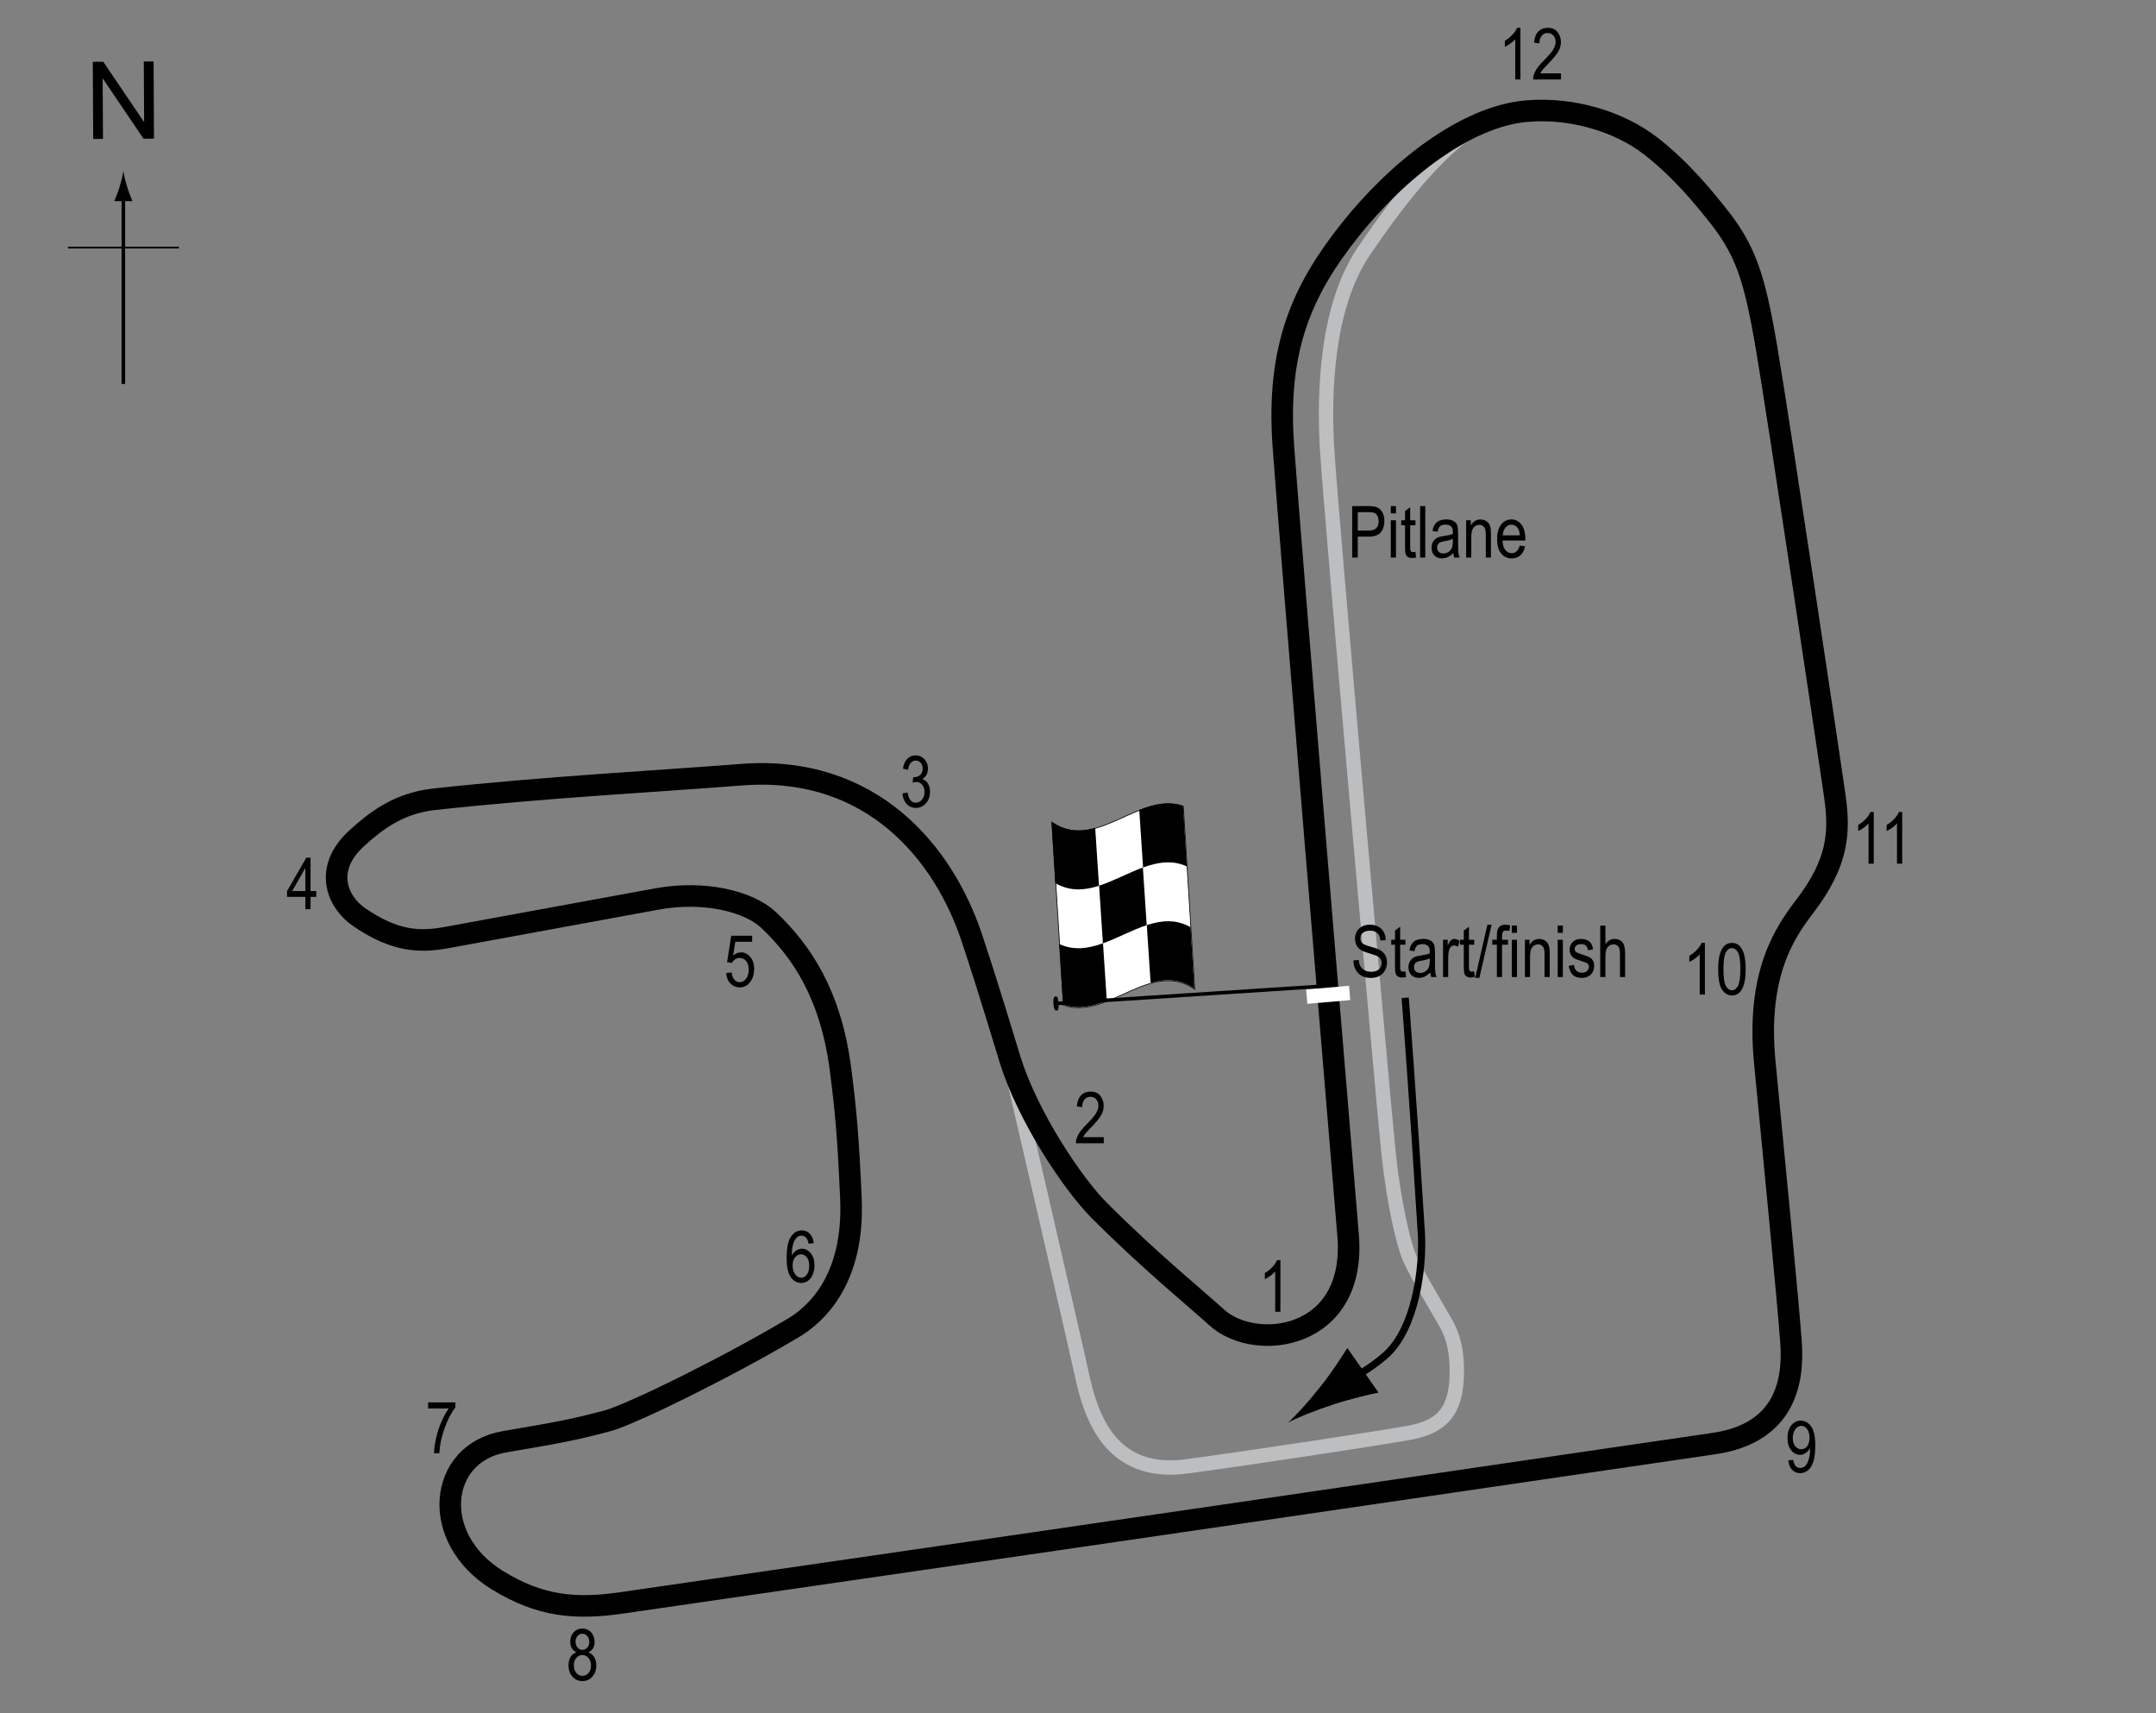 <?xml version="1.0" encoding="utf-8"?>
<!-- Generator: Adobe Illustrator 14.0.0, SVG Export Plug-In . SVG Version: 6.00 Build 43363)  -->
<!DOCTYPE svg PUBLIC "-//W3C//DTD SVG 1.1//EN" "http://www.w3.org/Graphics/SVG/1.1/DTD/svg11.dtd">
<svg version="1.1" xmlns="http://www.w3.org/2000/svg" xmlns:xlink="http://www.w3.org/1999/xlink" x="0px" y="0px" width="300px"
	 height="238.375px" viewBox="0 0 300 238.375" enable-background="new 0 0 300 238.375" xml:space="preserve">
<rect x="0" y="0" width="300" height="238.375" fill="#808080" stroke="none"/>
<g id="Pitlane">
	<path fill="none" stroke="#BCBEC0" stroke-width="2" d="M140.084,145.827c0,0,9.255,39.906,10.475,45.51
		c1.216,5.602,3.897,14.129,14.614,12.667c10.719-1.461,26.551-3.897,30.695-4.628c4.138-0.73,6.574-2.436,6.817-7.551
		c0.245-5.116-1.173-7.171-1.949-8.526c-1.461-2.559-3.045-5.115-4.383-7.796c-1.029-2.054-2.438-8.281-3.168-15.346
		c-0.729-7.063-8.037-89.396-8.526-97.679c-0.486-8.283,0-19.975,5.117-27.526c5.116-7.551,12.34-16.971,18.675-18.676"/>
</g>
<g id="Circuit">
	<path fill="none" stroke="#000000" stroke-width="3" d="M49.713,116.554c2.446-2.203,5.602-4.799,10.718-5.359
		c15.589-1.705,31.657-2.533,42.627-3.41c18.27-1.462,28.257,10.961,32.155,22.653c2.485,7.46,4.438,14.11,5.357,17.051
		c2.437,7.794,8.631,17.156,12.425,20.949c7.063,7.063,13.383,12.191,16.32,14.859c5.357,4.872,19.486,3.167,18.268-11.449
		c-1.216-14.616-8.039-96.218-9.013-109.859c-0.973-13.641,2.68-21.68,9.255-29.961c6.578-8.283,16.079-15.833,24.604-16.565
		c6.353-0.543,12.911,1.461,17.295,4.873c4.384,3.41,7.6,7.512,9.016,9.257c4.139,5.114,5.356,8.768,7.063,18.756
		c1.704,9.986,8.77,57.243,9.5,62.358c0.729,5.115,0.488,9.257-4.143,15.347c-2.743,3.606-6.779,9.31-5.603,21.679
		c1.463,15.347,3.167,32.397,3.654,38.975c0.4,5.394-0.73,12.667-10.717,14.127c-40.904,5.986-77.949,11.45-152,22.167
		c-6.527,0.944-11.398,0.462-17.295-3.167c-9.5-5.845-8.227-17.656,0.974-19.243c7.065-1.218,9.177-1.542,14.372-2.923
		c1.665-0.442,6.475-2.629,10.475-4.628c5.035-2.517,9.987-5.115,15.346-8.282c3.276-1.936,8.523-6.821,8.037-18.026
		c-0.37-8.532-0.729-12.423-1.458-18.025c-1.347-10.318-5.361-16.32-9.987-20.706c-2.772-2.622-9.015-4.141-15.591-2.922
		c-6.577,1.217-23.873,4.384-29.231,5.358c-3.674,0.668-7.149,0.615-12.219-2.883C47.033,125.567,44.841,120.939,49.713,116.554z"/>
</g>
<g id="Startline">
	<line fill="none" stroke="#FFFFFF" stroke-width="2" x1="181.829" y1="138.659" x2="187.797" y2="138.143"/>
</g>
<g id="Flag_x2C__North">
	<g>
		<g>
			<g>
				<line fill="none" stroke="#000000" stroke-width="0.5" x1="17.162" y1="53.418" x2="17.162" y2="27.135"/>
				<path d="M16.65,25.955c-0.25,0.827-0.479,1.364-0.746,2.027h2.522c-0.113-0.237-0.496-1.2-0.746-2.027
					c-0.268-0.885-0.45-1.687-0.516-2.207C17.1,24.268,16.917,25.07,16.65,25.955z"/>
			</g>
		</g>
	</g>
	<line fill="none" stroke="#000000" stroke-width="0.25" x1="9.457" y1="34.444" x2="24.893" y2="34.444"/>
	<g>
		<path d="M12.968,19.335L12.911,8.598l1.458-0.008l5.685,8.4l-0.045-8.43l1.362-0.007l0.057,10.737l-1.458,0.008l-5.685-8.407
			l0.045,8.438L12.968,19.335z"/>
	</g>
	<g>
		<g>
			<path fill="#FFFFFF" stroke="#000000" stroke-width="0.1" d="M164.652,112.183c0.532,8.396,1.063,16.873,1.596,25.449
				c-6.092-4.246-12.183,4.37-18.274,2.217c-0.532-8.393-1.064-16.869-1.597-25.442C152.468,118.622,158.56,110.003,164.652,112.183
				z"/>
			<path d="M153.478,131.232c0.177,2.671,0.354,5.34,0.531,8.006c-2.031,0.794-4.062,1.26-6.093,0.52
				c-0.177-2.8-0.354-5.609-0.53-8.427C149.417,132.287,151.448,131.962,153.478,131.232z"/>
			<path d="M165.663,128.994c0.178,2.836,0.354,5.682,0.532,8.539c-2.03-1.39-4.062-1.359-6.092-0.782
				c-0.177-2.686-0.353-5.367-0.529-8.044C161.603,128.041,163.633,127.846,165.663,128.994z"/>
			<path d="M159.027,120.69c0.178,2.67,0.355,5.344,0.533,8.021c-2.031,0.668-4.062,1.804-6.093,2.533
				c-0.177-2.672-0.354-5.347-0.531-8.025C154.966,122.568,156.997,121.434,159.027,120.69z"/>
			<path d="M164.616,112.113c0.177,2.798,0.354,5.605,0.531,8.421c-2.03-0.927-4.061-0.584-6.091,0.154
				c-0.178-2.671-0.355-5.338-0.533-8.004C160.554,111.883,162.584,111.401,164.616,112.113z"/>
			<path d="M152.391,115.186c0.178,2.687,0.355,5.369,0.533,8.048c-2.03,0.649-4.062,0.813-6.092-0.384
				c-0.177-2.839-0.354-5.689-0.531-8.55C148.332,115.739,150.361,115.743,152.391,115.186z"/>
		</g>
	</g>
	<line fill="#FFFFFF" stroke="#000000" stroke-width="0.5" x1="146.708" y1="139.633" x2="183.395" y2="137.244"/>
	<path d="M146.893,138.634c0.193-0.013,0.333,0.057,0.391,0.938c0.055,0.878-0.067,1.014-0.262,1.028
		c-0.195,0.01-0.385-0.104-0.439-0.983C146.525,138.738,146.699,138.646,146.893,138.634z"/>
	<g>
		<path fill="none" stroke="#000000" d="M195.527,138.816c0,0,1,12.75,2.25,32.75c0.285,4.564-0.75,13.25-5,17
			c-2.291,2.022-5.213,3.523-5.213,3.523"/>
		<path d="M183.781,192.856c1.603-2.032,2.53-3.521,3.705-5.313l4.329,6.203c-0.776,0.13-3.807,0.841-6.266,1.646
			c-2.636,0.862-4.926,1.79-6.317,2.521C180.399,196.858,182.061,195.031,183.781,192.856z"/>
	</g>
</g>
<g id="Labels">
	<g>
		<path d="M188.155,77.569v-7.158h2.212c0.521,0,0.905,0.045,1.152,0.137c0.339,0.124,0.608,0.353,0.811,0.688
			s0.303,0.747,0.303,1.235c0,0.645-0.164,1.17-0.493,1.577s-0.896,0.61-1.704,0.61h-1.504v2.91H188.155z M188.931,73.814h1.519
			c0.479,0,0.828-0.108,1.05-0.325s0.332-0.543,0.332-0.979c0-0.283-0.055-0.526-0.164-0.728c-0.108-0.202-0.24-0.34-0.395-0.415
			c-0.155-0.075-0.435-0.112-0.838-0.112h-1.504V73.814z"/>
		<path d="M193.526,71.422v-1.011h0.718v1.011H193.526z M193.526,77.569v-5.186h0.718v5.186H193.526z"/>
		<path d="M196.949,76.783l0.098,0.776c-0.198,0.052-0.378,0.078-0.537,0.078c-0.251,0-0.452-0.05-0.605-0.149
			s-0.258-0.235-0.314-0.408c-0.058-0.172-0.086-0.516-0.086-1.03v-2.983h-0.527v-0.684h0.527V71.1l0.718-0.527v1.812h0.728v0.684
			h-0.728V76.1c0,0.28,0.021,0.46,0.063,0.542c0.062,0.117,0.178,0.176,0.347,0.176C196.712,76.817,196.819,76.806,196.949,76.783z"
			/>
		<path d="M197.603,77.569v-7.158h0.718v7.158H197.603z"/>
		<path d="M202.217,76.93c-0.241,0.25-0.491,0.439-0.752,0.566s-0.53,0.19-0.811,0.19c-0.442,0-0.796-0.133-1.06-0.4
			s-0.396-0.626-0.396-1.079c0-0.299,0.062-0.565,0.186-0.796s0.293-0.412,0.508-0.542s0.54-0.226,0.977-0.288
			c0.586-0.086,1.016-0.188,1.289-0.308l0.005-0.225c0-0.355-0.063-0.604-0.19-0.747c-0.179-0.208-0.454-0.313-0.825-0.313
			c-0.335,0-0.586,0.069-0.752,0.208s-0.288,0.4-0.366,0.783l-0.708-0.117c0.101-0.557,0.305-0.962,0.613-1.216
			c0.307-0.254,0.747-0.381,1.32-0.381c0.446,0,0.796,0.084,1.05,0.251s0.414,0.375,0.481,0.623c0.066,0.248,0.1,0.609,0.1,1.084
			v1.172c0,0.82,0.016,1.337,0.047,1.55c0.03,0.213,0.092,0.421,0.183,0.623h-0.752C202.289,77.39,202.24,77.177,202.217,76.93z
			 M202.159,74.967c-0.264,0.13-0.656,0.241-1.177,0.332c-0.303,0.052-0.515,0.111-0.635,0.178s-0.214,0.161-0.281,0.283
			c-0.066,0.122-0.1,0.263-0.1,0.422c0,0.248,0.076,0.445,0.229,0.593s0.364,0.222,0.635,0.222c0.257,0,0.491-0.067,0.7-0.2
			c0.211-0.133,0.367-0.312,0.472-0.535s0.156-0.548,0.156-0.974V74.967z"/>
		<path d="M204.009,77.569v-5.186h0.649v0.732c0.156-0.285,0.347-0.498,0.572-0.638c0.227-0.141,0.485-0.211,0.778-0.211
			c0.227,0,0.438,0.045,0.631,0.134s0.35,0.207,0.468,0.352c0.119,0.145,0.207,0.333,0.266,0.564s0.088,0.586,0.088,1.064v3.188
			h-0.718v-3.158c0-0.381-0.032-0.66-0.098-0.836c-0.065-0.176-0.167-0.312-0.305-0.408c-0.139-0.096-0.299-0.144-0.481-0.144
			c-0.345,0-0.62,0.129-0.825,0.386s-0.308,0.699-0.308,1.325v2.835H204.009z"/>
		<path d="M211.475,75.899l0.742,0.112c-0.124,0.553-0.348,0.971-0.671,1.252c-0.324,0.282-0.726,0.422-1.204,0.422
			c-0.603,0-1.09-0.229-1.462-0.686c-0.373-0.458-0.56-1.117-0.56-1.98c0-0.895,0.188-1.578,0.563-2.048
			c0.377-0.47,0.853-0.706,1.429-0.706c0.55,0,1.009,0.231,1.377,0.693s0.552,1.131,0.552,2.007l-0.005,0.234h-3.174
			c0.029,0.583,0.164,1.022,0.405,1.318s0.534,0.444,0.879,0.444C210.887,76.964,211.263,76.609,211.475,75.899z M209.107,74.479
			h2.373c-0.032-0.449-0.129-0.785-0.288-1.006c-0.231-0.322-0.525-0.483-0.884-0.483c-0.322,0-0.598,0.134-0.825,0.403
			S209.129,74.023,209.107,74.479z"/>
	</g>
	<g>
		<path d="M188.324,133.627l0.732-0.078c0.039,0.394,0.128,0.701,0.266,0.92c0.139,0.22,0.337,0.396,0.594,0.53s0.547,0.2,0.869,0.2
			c0.462,0,0.821-0.113,1.076-0.338c0.256-0.226,0.384-0.519,0.384-0.88c0-0.211-0.046-0.396-0.14-0.553
			c-0.092-0.158-0.232-0.287-0.42-0.388c-0.187-0.101-0.591-0.243-1.213-0.427c-0.554-0.165-0.947-0.33-1.182-0.496
			s-0.417-0.377-0.547-0.632s-0.195-0.544-0.195-0.867c0-0.58,0.188-1.053,0.562-1.421s0.879-0.552,1.514-0.552
			c0.437,0,0.817,0.086,1.146,0.259c0.326,0.172,0.58,0.42,0.762,0.742c0.18,0.322,0.277,0.702,0.29,1.138l-0.747,0.068
			c-0.039-0.465-0.178-0.811-0.418-1.035c-0.238-0.225-0.575-0.337-1.008-0.337c-0.439,0-0.774,0.099-1.006,0.295
			s-0.347,0.452-0.347,0.764c0,0.29,0.085,0.514,0.254,0.674c0.169,0.159,0.55,0.321,1.143,0.484c0.579,0.16,0.985,0.299,1.22,0.417
			c0.358,0.183,0.628,0.423,0.811,0.721c0.183,0.298,0.274,0.653,0.274,1.066c0,0.41-0.096,0.783-0.288,1.119
			c-0.192,0.337-0.453,0.593-0.783,0.769c-0.331,0.175-0.729,0.263-1.194,0.263c-0.726,0-1.305-0.218-1.735-0.654
			C188.564,134.963,188.34,134.373,188.324,133.627z"/>
		<path d="M195.555,135.146l0.098,0.776c-0.198,0.052-0.378,0.078-0.537,0.078c-0.251,0-0.452-0.05-0.605-0.149
			s-0.258-0.235-0.315-0.408c-0.057-0.172-0.085-0.516-0.085-1.03v-2.983h-0.527v-0.684h0.527v-1.284l0.718-0.527v1.812h0.728v0.684
			h-0.728v3.032c0,0.28,0.021,0.46,0.063,0.542c0.062,0.117,0.178,0.176,0.347,0.176
			C195.319,135.18,195.425,135.168,195.555,135.146z"/>
		<path d="M199.002,135.292c-0.241,0.25-0.491,0.439-0.752,0.566s-0.53,0.19-0.811,0.19c-0.442,0-0.796-0.133-1.06-0.4
			s-0.396-0.626-0.396-1.079c0-0.299,0.062-0.565,0.186-0.796s0.293-0.412,0.508-0.542s0.54-0.226,0.977-0.288
			c0.586-0.086,1.016-0.188,1.289-0.308l0.005-0.225c0-0.355-0.063-0.604-0.19-0.747c-0.179-0.208-0.454-0.313-0.825-0.313
			c-0.335,0-0.586,0.069-0.752,0.208s-0.288,0.4-0.366,0.783l-0.708-0.117c0.101-0.557,0.305-0.962,0.613-1.216
			c0.307-0.254,0.747-0.381,1.32-0.381c0.446,0,0.796,0.084,1.05,0.251s0.414,0.375,0.481,0.623c0.066,0.248,0.1,0.609,0.1,1.084
			v1.172c0,0.82,0.016,1.337,0.047,1.55c0.03,0.213,0.092,0.421,0.183,0.623h-0.752C199.074,135.752,199.025,135.54,199.002,135.292
			z M198.944,133.329c-0.264,0.13-0.656,0.241-1.177,0.332c-0.303,0.052-0.515,0.111-0.635,0.178s-0.214,0.161-0.281,0.283
			c-0.066,0.122-0.1,0.263-0.1,0.422c0,0.248,0.076,0.445,0.229,0.593s0.364,0.222,0.635,0.222c0.257,0,0.491-0.067,0.7-0.2
			c0.211-0.133,0.367-0.312,0.472-0.535s0.156-0.548,0.156-0.974V133.329z"/>
		<path d="M200.794,135.932v-5.186h0.649v0.786c0.166-0.365,0.318-0.606,0.456-0.725c0.139-0.119,0.294-0.178,0.467-0.178
			c0.241,0,0.486,0.094,0.737,0.283l-0.244,0.815c-0.179-0.127-0.354-0.19-0.522-0.19c-0.153,0-0.293,0.054-0.42,0.161
			s-0.217,0.257-0.269,0.449c-0.091,0.335-0.137,0.692-0.137,1.069v2.715H200.794z"/>
		<path d="M205.125,135.146l0.098,0.776c-0.198,0.052-0.378,0.078-0.537,0.078c-0.251,0-0.452-0.05-0.605-0.149
			s-0.258-0.235-0.315-0.408c-0.057-0.172-0.085-0.516-0.085-1.03v-2.983h-0.527v-0.684h0.527v-1.284l0.718-0.527v1.812h0.728v0.684
			h-0.728v3.032c0,0.28,0.021,0.46,0.063,0.542c0.062,0.117,0.178,0.176,0.347,0.176
			C204.889,135.18,204.996,135.168,205.125,135.146z"/>
		<path d="M205.268,136.049l1.7-7.397h0.586l-1.705,7.397H205.268z"/>
		<path d="M208.285,135.932v-4.502h-0.64v-0.684h0.64v-0.552c0-0.407,0.042-0.712,0.127-0.916s0.215-0.359,0.39-0.466
			s0.394-0.161,0.658-0.161c0.206,0,0.431,0.031,0.676,0.093l-0.107,0.762c-0.149-0.033-0.291-0.049-0.425-0.049
			c-0.215,0-0.369,0.056-0.461,0.168c-0.094,0.112-0.14,0.326-0.14,0.642v0.479h0.83v0.684h-0.83v4.502H208.285z"/>
		<path d="M210.365,129.784v-1.011h0.718v1.011H210.365z M210.365,135.932v-5.186h0.718v5.186H210.365z"/>
		<path d="M212.186,135.932v-5.186h0.649v0.732c0.156-0.285,0.347-0.498,0.572-0.638c0.227-0.141,0.485-0.211,0.778-0.211
			c0.227,0,0.438,0.045,0.631,0.134s0.35,0.207,0.468,0.352c0.119,0.145,0.207,0.333,0.266,0.564s0.088,0.586,0.088,1.064v3.188
			h-0.718v-3.158c0-0.381-0.032-0.66-0.098-0.836c-0.065-0.176-0.167-0.312-0.306-0.408c-0.138-0.096-0.298-0.144-0.48-0.144
			c-0.345,0-0.62,0.129-0.825,0.386s-0.308,0.699-0.308,1.325v2.835H212.186z"/>
		<path d="M216.747,129.784v-1.011h0.718v1.011H216.747z M216.747,135.932v-5.186h0.718v5.186H216.747z"/>
		<path d="M218.29,134.379l0.718-0.137c0.042,0.366,0.157,0.639,0.346,0.816c0.188,0.179,0.438,0.268,0.75,0.268
			c0.313,0,0.554-0.077,0.724-0.232c0.171-0.155,0.256-0.351,0.256-0.588c0-0.205-0.073-0.365-0.22-0.479
			c-0.101-0.078-0.345-0.176-0.732-0.293c-0.56-0.172-0.935-0.319-1.123-0.439s-0.335-0.282-0.439-0.483s-0.156-0.431-0.156-0.688
			c0-0.443,0.142-0.802,0.425-1.079s0.676-0.415,1.177-0.415c0.315,0,0.594,0.057,0.832,0.171c0.24,0.114,0.423,0.267,0.55,0.459
			s0.215,0.467,0.264,0.825l-0.703,0.117c-0.065-0.566-0.373-0.85-0.923-0.85c-0.313,0-0.545,0.063-0.698,0.187
			c-0.153,0.125-0.229,0.285-0.229,0.479c0,0.191,0.073,0.342,0.22,0.453c0.089,0.064,0.35,0.168,0.783,0.311
			c0.597,0.189,0.982,0.34,1.157,0.453s0.312,0.266,0.409,0.46c0.097,0.194,0.146,0.425,0.146,0.692
			c0,0.496-0.157,0.897-0.471,1.203c-0.314,0.307-0.743,0.46-1.287,0.46C219.043,136.049,218.453,135.492,218.29,134.379z"/>
		<path d="M222.669,135.932v-7.158h0.718v2.568c0.169-0.238,0.36-0.416,0.573-0.535c0.214-0.119,0.449-0.178,0.706-0.178
			c0.452,0,0.81,0.144,1.071,0.432c0.263,0.288,0.394,0.816,0.394,1.584v3.286h-0.718v-3.286c0-0.449-0.08-0.771-0.239-0.967
			s-0.379-0.293-0.659-0.293c-0.313,0-0.578,0.125-0.799,0.376c-0.219,0.25-0.329,0.695-0.329,1.333v2.837H222.669z"/>
	</g>
	<g>
		<path d="M178.164,182.498h-0.723v-5.601c-0.166,0.195-0.389,0.395-0.669,0.598s-0.537,0.357-0.771,0.461v-0.85
			c0.397-0.228,0.748-0.506,1.052-0.835c0.305-0.329,0.519-0.649,0.643-0.962h0.469V182.498z"/>
	</g>
	<g>
		<path d="M153.586,158.211v0.845h-3.882c-0.01-0.342,0.094-0.725,0.311-1.148c0.216-0.424,0.612-0.923,1.188-1.5
			c0.674-0.671,1.115-1.19,1.323-1.557s0.313-0.708,0.313-1.024c0-0.365-0.106-0.662-0.32-0.892
			c-0.213-0.23-0.476-0.345-0.788-0.345c-0.335,0-0.61,0.124-0.825,0.373c-0.215,0.248-0.322,0.604-0.322,1.068l-0.742-0.093
			c0.052-0.687,0.246-1.204,0.584-1.55c0.336-0.347,0.78-0.52,1.33-0.52c0.599,0,1.053,0.202,1.359,0.605
			c0.309,0.404,0.462,0.862,0.462,1.376c0,0.456-0.12,0.892-0.361,1.31c-0.241,0.418-0.698,0.976-1.372,1.673
			c-0.43,0.439-0.707,0.739-0.832,0.899c-0.126,0.16-0.228,0.319-0.306,0.479H153.586z"/>
	</g>
	<g>
		<path d="M125.568,110.383l0.718-0.117c0.15,0.941,0.53,1.411,1.14,1.411c0.33,0,0.615-0.139,0.856-0.418s0.362-0.64,0.362-1.083
			c0-0.417-0.11-0.753-0.332-1.008s-0.493-0.381-0.815-0.381c-0.137,0-0.306,0.033-0.508,0.098l0.083-0.771l0.112,0.01
			c0.356,0,0.646-0.109,0.868-0.327c0.222-0.217,0.333-0.508,0.333-0.872c0-0.334-0.093-0.603-0.279-0.806
			c-0.186-0.203-0.412-0.305-0.68-0.305c-0.277,0-0.512,0.106-0.703,0.32c-0.19,0.213-0.313,0.536-0.364,0.969l-0.718-0.156
			c0.091-0.612,0.296-1.074,0.615-1.387s0.705-0.469,1.157-0.469c0.476,0,0.879,0.176,1.211,0.527
			c0.332,0.352,0.498,0.794,0.498,1.328c0,0.325-0.07,0.613-0.211,0.863s-0.338,0.447-0.59,0.59
			c0.233,0.065,0.426,0.173,0.578,0.322c0.152,0.15,0.275,0.35,0.37,0.6c0.094,0.25,0.141,0.53,0.141,0.839
			c0,0.657-0.193,1.195-0.581,1.613s-0.852,0.627-1.392,0.627c-0.501,0-0.926-0.182-1.274-0.547S125.617,110.998,125.568,110.383z"
			/>
	</g>
	<g>
		<path d="M42.488,126.488v-1.714h-2.544v-0.806l2.675-4.639h0.591v4.639h0.796v0.806H43.21v1.714H42.488z M42.488,123.969v-3.228
			l-1.834,3.228H42.488z"/>
	</g>
	<g>
		<path d="M260.725,120.16h-0.723v-5.601c-0.166,0.195-0.389,0.395-0.669,0.598s-0.537,0.357-0.771,0.461v-0.85
			c0.397-0.228,0.748-0.506,1.053-0.835c0.304-0.329,0.518-0.649,0.642-0.962h0.469V120.16z"/>
		<path d="M264.685,120.16h-0.723v-5.601c-0.166,0.195-0.389,0.395-0.669,0.598s-0.537,0.357-0.771,0.461v-0.85
			c0.397-0.228,0.748-0.506,1.052-0.835c0.305-0.329,0.519-0.649,0.643-0.962h0.469V120.16z"/>
	</g>
	<g>
		<path d="M237.23,138.368h-0.723v-5.601c-0.166,0.195-0.389,0.395-0.669,0.598s-0.537,0.357-0.771,0.461v-0.85
			c0.397-0.228,0.748-0.506,1.052-0.835c0.305-0.329,0.519-0.649,0.643-0.962h0.469V138.368z"/>
		<path d="M239.076,134.838c0-1.201,0.162-2.111,0.486-2.729c0.323-0.619,0.801-0.928,1.433-0.928c0.56,0,1.001,0.25,1.323,0.752
			c0.391,0.605,0.586,1.574,0.586,2.905c0,1.195-0.161,2.102-0.483,2.722s-0.801,0.93-1.436,0.93c-0.56,0-1.019-0.273-1.374-0.82
			C239.253,137.123,239.076,136.179,239.076,134.838z M239.813,134.835c0,1.163,0.111,1.942,0.335,2.338s0.51,0.594,0.859,0.594
			c0.329,0,0.604-0.2,0.826-0.601s0.333-1.178,0.333-2.331c0-1.167-0.111-1.947-0.335-2.341s-0.514-0.591-0.869-0.591
			c-0.326,0-0.599,0.2-0.819,0.601C239.923,132.905,239.813,133.682,239.813,134.835z"/>
	</g>
	<g>
		<path d="M248.831,203.174l0.693-0.078c0.11,0.755,0.437,1.133,0.977,1.133c0.241,0,0.46-0.082,0.657-0.247
			c0.196-0.165,0.363-0.457,0.5-0.876s0.205-0.91,0.205-1.47v-0.176c-0.149,0.29-0.352,0.519-0.605,0.688s-0.513,0.254-0.776,0.254
			c-0.479,0-0.892-0.209-1.237-0.627c-0.348-0.418-0.521-0.99-0.521-1.716c0-0.749,0.18-1.339,0.54-1.77
			c0.359-0.431,0.796-0.647,1.311-0.647c0.364,0,0.705,0.121,1.021,0.361s0.56,0.596,0.732,1.064s0.259,1.144,0.259,2.026
			c0,0.983-0.093,1.747-0.278,2.29s-0.437,0.941-0.755,1.191c-0.316,0.25-0.673,0.376-1.066,0.376c-0.446,0-0.818-0.152-1.118-0.457
			S248.889,203.75,248.831,203.174z M251.785,200.012c0-0.512-0.114-0.915-0.343-1.208s-0.491-0.44-0.787-0.44
			c-0.311,0-0.587,0.156-0.83,0.469s-0.364,0.73-0.364,1.252c0,0.47,0.116,0.844,0.348,1.123s0.509,0.418,0.832,0.418
			c0.319,0,0.59-0.14,0.812-0.42S251.785,200.527,251.785,200.012z"/>
	</g>
	<g>
		<path d="M80.223,229.87c-0.288-0.13-0.505-0.316-0.653-0.558c-0.147-0.243-0.221-0.544-0.221-0.905
			c0-0.543,0.16-0.985,0.479-1.327c0.32-0.341,0.722-0.512,1.205-0.512c0.487,0,0.892,0.174,1.215,0.522
			c0.323,0.348,0.484,0.797,0.484,1.347c0,0.345-0.072,0.637-0.215,0.876c-0.143,0.239-0.359,0.425-0.649,0.558
			c0.354,0.141,0.627,0.367,0.817,0.68s0.286,0.7,0.286,1.163c0,0.638-0.185,1.158-0.554,1.561
			c-0.369,0.402-0.827,0.604-1.373,0.604c-0.553,0-1.014-0.201-1.382-0.604c-0.369-0.402-0.554-0.931-0.554-1.585
			c0-0.479,0.099-0.874,0.295-1.186C79.602,230.192,79.875,229.981,80.223,229.87z M79.847,231.689c0,0.439,0.118,0.793,0.353,1.063
			c0.236,0.268,0.518,0.402,0.846,0.402c0.332,0,0.612-0.13,0.843-0.391c0.231-0.261,0.346-0.608,0.346-1.045
			c0-0.439-0.119-0.793-0.356-1.063c-0.237-0.268-0.521-0.402-0.853-0.402c-0.328,0-0.606,0.134-0.835,0.4
			S79.847,231.267,79.847,231.689z M80.086,228.381c0,0.351,0.092,0.63,0.277,0.838c0.186,0.208,0.413,0.312,0.682,0.312
			c0.263,0,0.487-0.103,0.672-0.307s0.278-0.469,0.278-0.794c0-0.334-0.095-0.608-0.285-0.821c-0.19-0.213-0.415-0.319-0.674-0.319
			s-0.483,0.104-0.67,0.312C80.18,227.81,80.086,228.07,80.086,228.381z"/>
	</g>
	<g>
		<path d="M59.574,195.953v-0.845h3.794v0.684c-0.566,0.736-1.064,1.693-1.494,2.874s-0.677,2.35-0.742,3.508h-0.737
			c0.01-0.599,0.105-1.297,0.285-2.095s0.428-1.558,0.743-2.28s0.654-1.338,1.018-1.846H59.574z"/>
	</g>
	<g>
		<path d="M113.228,172.961l-0.718,0.068c-0.068-0.366-0.169-0.627-0.302-0.783c-0.191-0.227-0.422-0.34-0.692-0.34
			c-0.419,0-0.755,0.26-1.008,0.781c-0.218,0.449-0.328,1.113-0.332,1.992c0.166-0.313,0.375-0.549,0.625-0.71
			s0.516-0.242,0.796-0.242c0.465,0,0.872,0.211,1.218,0.632s0.52,0.985,0.52,1.692c0,0.479-0.087,0.912-0.261,1.301
			s-0.398,0.676-0.671,0.862s-0.575,0.278-0.903,0.278c-0.592,0-1.081-0.267-1.465-0.801s-0.576-1.424-0.576-2.671
			c0-1.383,0.197-2.369,0.59-2.957c0.394-0.587,0.897-0.881,1.512-0.881c0.446,0,0.818,0.152,1.119,0.455
			C112.98,171.942,113.163,172.383,113.228,172.961z M110.289,176.052c0,0.518,0.122,0.934,0.366,1.248s0.527,0.471,0.85,0.471
			c0.283,0,0.536-0.148,0.759-0.444s0.334-0.703,0.334-1.221c0-0.508-0.111-0.902-0.332-1.182s-0.492-0.42-0.811-0.42
			c-0.313,0-0.585,0.139-0.818,0.417S110.289,175.577,110.289,176.052z"/>
	</g>
	<g>
		<path d="M101.047,135.372l0.757-0.078c0.059,0.456,0.191,0.795,0.398,1.018s0.447,0.334,0.72,0.334
			c0.342,0,0.636-0.157,0.884-0.472c0.248-0.315,0.371-0.744,0.371-1.289c0-0.512-0.12-0.909-0.359-1.191
			c-0.239-0.282-0.54-0.423-0.901-0.423c-0.218,0-0.422,0.061-0.613,0.184s-0.341,0.293-0.452,0.512l-0.679-0.108l0.571-3.678h2.915
			v0.84h-2.343l-0.313,1.926c0.348-0.301,0.718-0.452,1.108-0.452c0.491,0,0.918,0.209,1.282,0.628
			c0.363,0.419,0.544,0.983,0.544,1.694c0,0.701-0.182,1.301-0.544,1.801c-0.363,0.5-0.851,0.75-1.462,0.75
			c-0.508,0-0.937-0.177-1.287-0.53S101.096,135.997,101.047,135.372z"/>
	</g>
	<g>
		<path d="M211.562,11.057h-0.723V5.456c-0.166,0.195-0.389,0.395-0.669,0.598s-0.537,0.357-0.771,0.461v-0.85
			c0.397-0.228,0.748-0.506,1.052-0.835c0.305-0.329,0.519-0.649,0.643-0.962h0.469V11.057z"/>
		<path d="M217.207,10.212v0.845h-3.882c-0.01-0.342,0.094-0.725,0.31-1.148c0.217-0.424,0.613-0.923,1.189-1.5
			c0.674-0.671,1.115-1.19,1.323-1.557s0.313-0.708,0.313-1.024c0-0.365-0.106-0.662-0.319-0.892
			c-0.214-0.23-0.477-0.345-0.789-0.345c-0.335,0-0.61,0.124-0.825,0.373c-0.215,0.248-0.322,0.604-0.322,1.068l-0.742-0.093
			c0.052-0.687,0.247-1.204,0.583-1.55c0.338-0.347,0.781-0.52,1.331-0.52c0.599,0,1.052,0.202,1.36,0.605
			c0.307,0.404,0.461,0.862,0.461,1.376c0,0.456-0.12,0.892-0.361,1.31c-0.241,0.418-0.698,0.976-1.372,1.673
			c-0.43,0.439-0.707,0.739-0.833,0.899c-0.125,0.16-0.227,0.319-0.305,0.479H217.207z"/>
	</g>
</g>
</svg>

